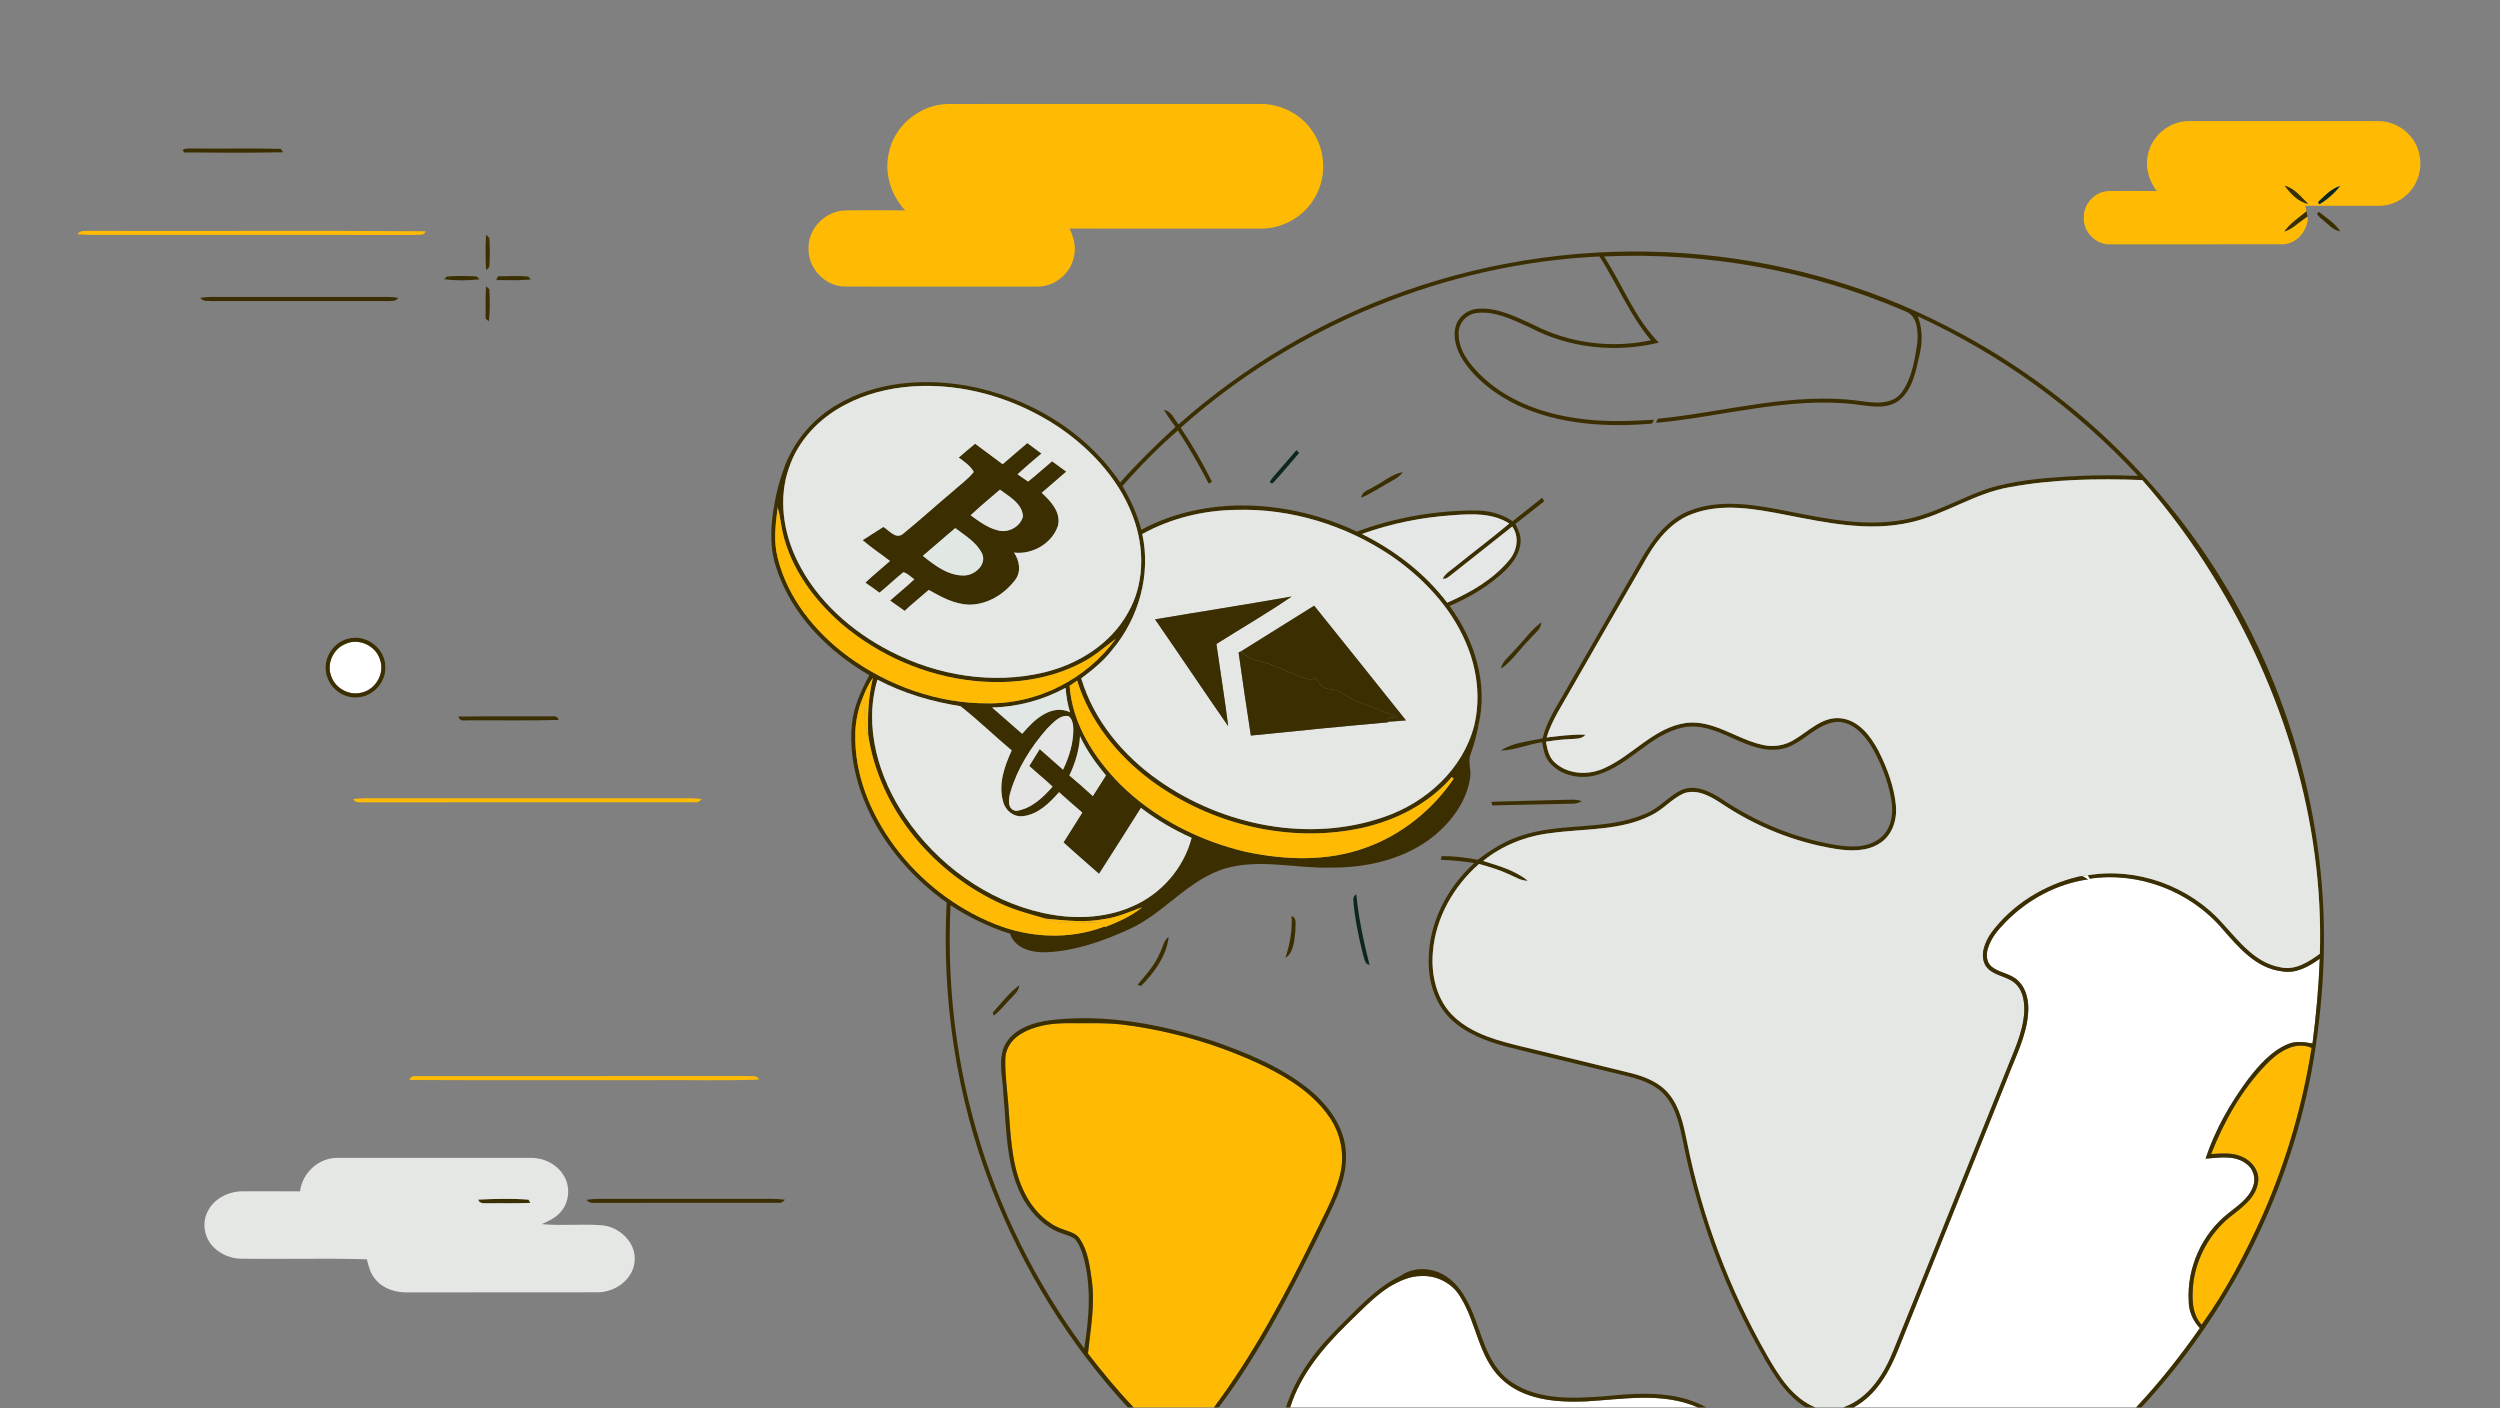<svg width="1440" height="811" viewBox="0 0 1440 811" fill="none" xmlns="http://www.w3.org/2000/svg">
<rect x="0" y="0" width="1440" height="811" fill="#808080" stroke="none"/>
<g clip-path="url(#clip0_769_7503)">
<path d="M198.909 370.933C206.482 367.267 216.415 371.84 218.842 379.827C221.895 387.76 216.282 397.453 207.989 399.027C200.789 400.8 192.829 396.227 190.655 389.16C188.122 382.147 191.989 373.667 198.909 370.933Z" fill="white"/>
<path d="M1197.22 504.96C1198.98 504.56 1200.76 504.293 1202.59 504.146C1202.88 504.64 1203.46 505.626 1203.74 506.12C1231.78 501.933 1261.39 513.24 1279.82 534.707C1289.16 545.387 1299.4 557.773 1314.48 559.48C1322.55 560.986 1329.9 556.706 1336.2 552.24C1335.59 568.56 1334.12 584.826 1332 601.026C1327.22 600.2 1322.08 599.427 1317.51 601.547C1308.07 605.627 1301.12 613.653 1294.94 621.587C1284.62 635.533 1275.87 650.853 1270.42 667.387C1278.18 666.893 1287.06 665.12 1293.75 670.253C1297.95 673.067 1299.58 678.667 1297.8 683.373C1295.31 690.427 1288.76 694.6 1283.22 699.093C1268.3 710.947 1259.67 730.2 1260.7 749.226C1260.64 755.12 1263.1 760.733 1267.12 764.973C1255.96 781.026 1243.76 796.373 1230.42 810.667H1067.66C1080.8 803.613 1088.36 790 1093.66 776.613C1114.59 724.867 1135.32 673.027 1156.16 621.253C1160.76 609.04 1167.12 597.173 1168.18 583.946C1168.82 577.12 1167.4 569.427 1162.15 564.627C1157.91 560.667 1151.6 560.387 1147.16 556.8C1144.26 554.347 1143.91 550.12 1144.94 546.693C1146.6 540.546 1150.83 535.56 1155.2 531.12C1167.88 518.173 1184.71 509.013 1202.74 506.52C1201.62 505.853 1200.5 505.226 1199.38 504.613L1197.22 504.96Z" fill="white"/>
<path d="M800.08 741.319C805.733 737.999 811.933 734.959 818.653 734.999C827.466 734.519 836.479 739.066 840.973 746.733C850.546 761.626 851.386 781.319 864.586 793.999C877.346 806.386 896.386 807.879 913.253 807.213C934.746 806.013 957.493 801.653 977.986 810.666H743.133C749.053 791.786 762.053 776.293 775.946 762.653C783.706 755.239 791.013 747.173 800.08 741.319Z" fill="white"/>
<path d="M512.293 86.72C515.973 71.373 530.826 59.88 546.573 59.893C606.146 59.813 665.733 59.88 725.319 59.853C737.106 59.627 748.959 65.333 755.653 75.133C764.013 86.707 764.333 103.347 756.453 115.253C749.866 125.667 737.639 132.053 725.333 131.68C688.919 131.667 652.493 131.733 616.079 131.64C618.519 136.72 620.013 142.493 618.546 148.093C616.533 157.747 607.279 165.267 597.386 165.08C560.453 165.067 523.519 165.147 486.586 165.053C474.973 164.947 465.053 154.067 465.719 142.533C465.733 131.347 475.533 121.533 486.666 121.227C498.239 120.987 509.813 121.147 521.399 121.2C512.893 112.107 508.959 98.853 512.293 86.72Z" fill="#FFBB04"/>
<path d="M1237.16 89.334C1239.21 78.213 1249.82 69.467 1261.17 69.747C1297.24 69.72 1333.32 69.747 1369.4 69.734C1376.57 69.6 1383.66 72.84 1388.29 78.307C1394.61 85.48 1395.93 96.507 1391.62 105.013C1387.89 112.947 1379.48 118.493 1370.68 118.533C1356.41 118.653 1342.14 118.48 1327.88 118.56C1328.05 119.347 1328.37 120.907 1328.53 121.693C1324.13 125.44 1319.12 128.6 1315.74 133.4C1320.02 132.053 1323.26 128.84 1326.84 126.28L1329.38 125.013C1329.18 132.92 1322.93 140.64 1314.7 140.68C1281.81 140.8 1248.9 140.68 1216.01 140.733C1207.6 141.333 1199.76 133.693 1200.29 125.24C1200.04 117.387 1206.88 110.12 1214.78 110.053C1223.94 109.867 1233.12 110 1242.29 110.053C1237.84 104.213 1235.56 96.614 1237.16 89.334ZM1316.01 106.973C1319.38 111.533 1323.77 116.307 1329.54 117.48C1325.46 113.56 1321.7 108.493 1316.01 106.973ZM1335.22 116.387C1335.38 116.707 1335.69 117.36 1335.84 117.693C1340.44 115.04 1344.58 111.32 1347.93 107.147C1342.78 108.64 1339.01 112.84 1335.22 116.387Z" fill="#FFBB04"/>
<path d="M44.695 134.934C46.255 132.227 49.469 133.187 52.002 132.974C116.389 133.2 180.802 132.707 245.189 133.214C244.229 136.134 240.895 134.987 238.655 135.32C175.989 135.227 113.322 135.32 50.669 135.267C48.669 135.227 46.682 135.12 44.695 134.934Z" fill="#FFBB04"/>
<path d="M203.453 460.213C205.853 459.973 208.266 459.813 210.693 459.8C272.92 459.826 335.16 459.813 397.386 459.813C399.626 459.826 401.866 460 404.106 460.213C403.173 461.626 401.786 462.386 400.08 462.106C336.066 462.12 272.04 462.08 208.026 462.133C206.213 462.253 204.36 462.026 203.453 460.213Z" fill="#FFBB04"/>
<path d="M586.979 596.24C595.459 590.56 605.992 589.267 615.966 589.36C626.192 589.48 636.459 588.96 646.632 590.16C675.272 593.774 703.352 602.014 729.312 614.64C743.246 621.6 756.926 630.454 765.806 643.547C772.272 652.934 774.659 664.974 772.006 676.094C768.992 689.014 762.139 700.56 756.566 712.467C739.846 746.507 721.939 780.187 699.246 810.667H652.939C643.592 800.854 634.979 790.347 626.672 779.64C628.112 765.587 630.872 751.44 628.859 737.294C627.712 729.267 626.712 720.76 622.166 713.84C620.019 710.16 615.566 709.427 611.939 707.987C603.419 704.974 596.686 698.254 592.099 690.64C583.019 675.387 582.379 657.134 581.032 639.907C580.539 630.134 578.859 620.414 579.046 610.6C578.939 604.814 582.179 599.334 586.979 596.24Z" fill="#FFBB04"/>
<path d="M1305.14 613.307C1311.78 606.4 1321.51 599.28 1331.5 603.547C1326.35 636.493 1316.91 668.76 1303.56 699.32C1293.62 721.507 1282.38 743.293 1268.12 763.027C1262.2 756.387 1262.55 747.04 1263.39 738.773C1265.27 724.333 1272.78 710.64 1284 701.36C1290.68 695.987 1299 690.613 1300.56 681.507C1301.98 674.88 1297.14 668.613 1291.22 666.227C1285.7 663.693 1279.47 664.48 1273.6 664.72C1281 645.973 1291.11 627.907 1305.14 613.307Z" fill="#FFBB04"/>
<path d="M106.136 87.8C103.363 84.987 109.283 85.694 110.736 85.547C127.723 85.747 144.736 85.32 161.71 85.747C162.056 86.24 162.723 87.213 163.056 87.707C144.096 88.107 125.096 87.947 106.136 87.8Z" fill="#3B2E00"/>
<path d="M115.359 171.613C117.359 171.253 119.386 171.053 121.413 171.027C152.946 171.04 184.479 171.04 216.013 171.04C220.479 171.067 224.986 170.76 229.413 171.6C227.853 173.933 224.986 173.24 222.679 173.413C189.319 173.36 155.973 173.36 122.626 173.413C120.146 173.2 117.093 174 115.359 171.613Z" fill="#3B2E00"/>
<path d="M552.243 263.561C555.349 260.854 558.483 258.201 561.669 255.587C566.923 259.561 572.243 263.454 577.549 267.387C582.216 263.254 587.016 259.281 591.736 255.214C594.456 257.214 597.149 259.227 599.869 261.227C595.176 265.107 590.616 269.121 586.083 273.187C588.123 274.574 590.149 275.974 592.189 277.387C596.936 273.654 601.363 269.534 606.016 265.694C608.723 267.681 611.429 269.667 614.149 271.654C609.456 275.761 604.696 279.774 600.029 283.881C605.243 288.627 611.096 294.934 609.469 302.601C606.176 312.961 594.736 319.561 584.083 318.294C587.243 322.894 588.363 329.347 584.749 334.041C578.656 342.147 568.989 348.147 558.656 348.281C550.003 348.227 542.283 343.921 534.963 339.787C530.376 343.854 525.536 347.654 521.083 351.881C518.269 349.934 515.483 347.934 512.709 345.934C517.296 341.787 522.176 337.947 526.643 333.667C524.563 332.321 522.776 330.174 520.336 329.614C515.616 333.374 511.269 337.587 506.589 341.401C503.909 339.414 501.203 337.467 498.443 335.614C503.016 331.281 507.923 327.307 512.643 323.134C507.416 319.107 501.896 315.441 496.883 311.134C500.883 308.614 504.843 306.041 508.829 303.507C512.083 305.427 515.669 310.547 519.789 307.787C529.603 299.841 538.923 291.294 548.603 283.187C552.763 279.454 557.389 276.201 560.909 271.814C558.909 268.227 555.456 265.947 552.243 263.561ZM559.096 296.787C563.896 300.307 568.829 304.027 574.723 305.467C580.616 307.214 587.723 303.494 589.243 297.454C588.789 289.961 581.323 286.041 575.976 282.041C570.296 286.881 564.549 291.681 559.096 296.787ZM531.549 320.187C538.523 325.734 546.443 331.934 555.869 331.454C561.616 331.054 568.189 325.414 565.843 319.187C562.736 312.427 555.936 308.574 550.269 304.174C543.949 309.414 537.843 314.907 531.549 320.187Z" fill="#3B2E00"/>
<path d="M263.977 412.747C282.203 412.481 300.443 412.681 318.683 412.627C320.217 412.441 321.243 413.134 321.79 414.694C303.87 415.201 285.937 414.774 268.003 414.934C266.083 415.267 264.617 414.627 263.977 412.747Z" fill="#3B2E00"/>
<path d="M337.805 691.094C340.298 690.734 342.831 690.521 345.351 690.534C375.565 690.574 405.778 690.547 435.978 690.547C441.365 690.574 446.778 690.307 452.151 691.014C451.111 692.307 449.778 693.134 448.058 692.827C412.938 692.827 377.818 692.787 342.685 692.854C340.831 693.027 338.991 692.681 337.805 691.094Z" fill="#3B2E00"/>
<path d="M1316.01 106.974C1321.7 108.494 1325.46 113.56 1329.54 117.48C1323.77 116.307 1319.38 111.534 1316.01 106.974Z" fill="#3B2E00"/>
<path d="M809.236 167.587C860.69 149.427 915.93 141.96 970.343 145.88C1022.8 149.627 1074.54 163.773 1121.32 187.867C1163.7 209.413 1202.12 238.693 1234.28 273.707C1291.92 336.293 1328.37 417.893 1336.72 502.56C1340.62 540.84 1338.29 579.653 1331.4 617.467C1317.69 689.36 1283.28 757.067 1233.48 810.667H1230.41C1243.76 796.373 1255.96 781.027 1267.12 764.973C1263.09 760.733 1260.64 755.12 1260.69 749.227C1259.66 730.2 1268.29 710.947 1283.21 699.093C1288.76 694.6 1295.3 690.427 1297.8 683.373C1299.57 678.667 1297.94 673.067 1293.74 670.253C1287.05 665.12 1278.17 666.893 1270.41 667.387C1275.86 650.853 1284.61 635.533 1294.93 621.587C1301.12 613.653 1308.06 605.627 1317.5 601.547C1322.08 599.427 1327.21 600.2 1332 601.027C1334.12 584.827 1335.58 568.56 1336.2 552.24C1329.89 556.707 1322.54 560.987 1314.48 559.48C1299.4 557.773 1289.16 545.387 1279.81 534.707C1261.38 513.24 1231.77 501.933 1203.73 506.12C1203.45 505.627 1202.88 504.64 1202.58 504.147C1230.92 499.387 1261.14 510.373 1280.18 531.8C1289.57 541.92 1298.68 554.4 1313.16 557.067C1321.76 559.253 1329.62 554.173 1336.24 549.333C1338.52 472.733 1314.92 396.747 1274.78 331.933C1262.77 312.347 1249.13 293.773 1233.96 276.533C1208.4 275.56 1182.6 275.973 1157.38 280.653C1137.36 284.12 1120.29 296.44 1100.54 300.867C1076.52 306.427 1051.88 301.093 1028.18 296.467C1010.76 293.107 992.09 289.6 974.916 295.96C963.17 300.227 954.89 310.28 948.783 320.773C934.076 346.093 919.543 371.533 904.943 396.933C899.903 406.027 893.916 414.747 890.836 424.787C898.276 423.947 905.756 422.867 913.276 423.2C910.983 425.947 907.25 425.453 904.076 425.747C899.503 425.933 894.97 426.507 890.463 427.24C891.25 431.507 892.156 436.107 895.53 439.173C903.063 446.147 914.756 446.68 923.823 442.573C940.49 435.28 952.636 418.893 971.436 416.36C987.116 414.653 1000.08 425.56 1014.72 428.92C1021.21 430.613 1028.26 429.493 1033.89 425.8C1042.09 420.893 1049.73 412.693 1060.12 413.707C1070.58 414.733 1077.49 423.933 1082.06 432.533C1086.98 442.4 1091.02 452.973 1092.06 464.027C1092.81 472.067 1090.04 481.093 1082.94 485.613C1075.41 490.613 1065.78 490.307 1057.21 488.947C1033.82 485.147 1011.34 476.093 991.676 462.893C985.356 458.813 977.796 454.267 970.023 456.92C962.956 459.973 958.023 466.4 951.036 469.64C933.183 478.68 912.596 477.147 893.303 479.867C879.143 481.493 865.37 486.867 854.276 495.907C863.21 498.72 872.65 501.267 880.05 507.32C876.196 507.387 872.916 505.213 869.516 503.747C863.89 501.093 857.89 499.32 851.916 497.64C837.37 510.427 827.01 528.467 825.383 547.96C824.09 561.587 827.53 576.6 837.996 586.08C848.836 595.933 863.476 599.613 877.343 602.973C898.13 608.08 918.983 613 939.756 618.187C947.85 620.267 956.183 623.627 961.53 630.36C967.716 638.04 969.73 647.96 971.676 657.387C980.29 700.667 996.023 742.493 1017.92 780.8C1024.7 792.6 1032.49 805.28 1045.68 810.667H1040.09C1026.28 802.027 1018.82 786.947 1011.13 773.2C991.116 736.413 976.983 696.467 968.956 655.387C966.876 645.493 964.183 634.707 955.996 628C947.636 621.293 936.636 619.92 926.583 617.28C907.25 612.533 887.863 607.987 868.57 603.08C856.396 599.96 844.01 595.333 834.956 586.307C826.49 577.627 822.743 565.267 822.916 553.32C822.89 531.893 833.396 511.307 849.196 497.133C842.823 496.08 836.383 495.507 829.943 495.253C830.05 494.707 830.263 493.627 830.37 493.093C837.356 493.147 844.33 493.88 851.196 495.24C858.396 489.68 866.25 484.8 874.89 481.8C898.316 473.413 924.503 478.733 947.53 468.84C955.37 465.827 960.756 458.96 968.143 455.213C976.263 451.48 985.05 455.867 991.876 460.347C1011.24 473.4 1033.26 482.56 1056.3 486.52C1065.1 488.053 1075.3 488.747 1082.76 482.88C1089.72 477.653 1090.81 468 1089.3 460C1087.28 449.16 1083.21 438.667 1077.5 429.227C1073.1 422.333 1066.24 415.16 1057.34 415.84C1045.45 417.307 1038.08 428.853 1026.53 431.333C1006.12 435.373 990.01 415.093 969.61 418.96C950.503 422.92 938.57 440.867 920.09 446.267C910.65 449.16 899.143 447.027 892.596 439.267C889.676 436.053 888.996 431.627 888.316 427.507C880.276 428.64 872.623 432.147 864.476 432.307C871.596 427.6 880.463 427.12 888.583 425.253C890.943 414.84 897.29 406.107 902.33 396.907C916.796 371.76 931.21 346.6 945.703 321.467C952.276 310.133 960.823 298.787 973.543 294.04C991.25 287.28 1010.68 290.76 1028.72 294.267C1052.42 298.92 1077.1 304.28 1101.1 298.427C1116.5 294.613 1130.3 286.44 1145.26 281.373C1159.76 276.933 1174.96 275.52 1190.02 274.533C1203.85 273.68 1217.73 273.533 1231.57 274.133C1195.84 235.493 1152.41 204.16 1104.6 182.173C1107.5 189.333 1107.4 197.213 1105.6 204.613C1103.45 213.947 1101.62 224.693 1093.54 230.893C1086 236.267 1076.28 233.667 1067.82 232.8C1029.49 228.56 991.97 240.04 954.103 243.533L954.076 242.56C954.33 242.213 954.85 241.533 955.103 241.187C993.916 237.333 1032.64 225.547 1071.94 231.04C1079.84 232.2 1089.85 233.307 1095.33 226.107C1101.36 217.773 1102.9 207.173 1104.42 197.24C1104.86 190.933 1104.58 182.013 1097.61 179.373C1043.13 155.813 983.25 145.053 923.97 147.72C934.57 164.187 941.596 183.133 955.463 197.347C930.836 203.347 904.076 200.64 881.57 188.8C871.81 184.453 861.623 178.947 850.57 180.293C844.863 180.84 840.076 186.107 840.17 191.853C839.93 200.92 845.61 208.747 851.703 214.907C866.45 230.107 887.196 237.907 907.823 240.867C922.583 243.2 937.583 242.667 952.45 241.8L952.41 242.733C952.17 243.053 951.69 243.693 951.436 244.013C925.49 246.213 898.316 244.627 874.37 233.547C861.81 227.52 850.076 218.853 842.436 207.067C838.996 201.4 836.636 194.453 838.503 187.853C840.156 182.053 845.863 177.973 851.823 177.8C863.09 177.2 873.396 182.6 883.356 187.12C903.97 197.773 928.263 200.84 950.93 196C938.663 181.44 931.516 163.613 921.316 147.707C832.77 151.947 746.223 187.4 680.076 246.387C686.796 256.32 692.756 266.747 698.103 277.48C697.636 277.747 696.69 278.28 696.223 278.56C690.796 268.067 684.943 257.8 678.463 247.92C667.143 257.88 656.463 268.573 646.556 279.947C651.183 287.867 655.09 296.227 657.396 305.133C695.623 284.68 743.116 288.067 781.543 306.213C803.156 298.187 826.236 294.12 849.276 294.04C857.01 293.907 864.836 295.813 871.25 300.253C876.903 295.72 882.596 291.24 888.276 286.747C888.583 287.227 889.196 288.213 889.503 288.707C883.943 293.04 878.49 297.493 872.876 301.747C874.463 304.96 876.17 308.373 875.863 312.093C875.583 318.547 871.516 324.053 867.17 328.507C857.863 337.32 846.743 344.053 834.956 349C849.223 368.32 857.223 393.493 851.663 417.373L849.116 417.947C852.943 402.067 850.796 385.133 844.37 370.227C835.623 349.56 819.57 332.707 801.263 320.107C775.156 302.533 743.583 292.747 712.05 293.693C693.263 293.933 674.423 298.48 657.943 307.613C663.076 330.867 655.876 356.2 640.65 374.293C641.156 372.707 642.156 369.547 642.663 367.973C636.236 372.68 630.263 378.16 623.063 381.72C604.223 391.653 582.303 394.32 561.303 392.227C533.223 389.373 506.183 377.6 484.716 359.32C467.343 344.173 452.983 323.947 449.716 300.68C449.25 297.893 448.796 295.093 447.93 292.4C447.423 292.027 446.436 291.293 445.93 290.933C447.316 283.213 449.276 275.587 452.116 268.267C457.81 253.467 468.69 240.84 482.436 232.947C504.77 219.84 532.023 217.8 557.116 222.2C592.063 228.613 625.21 248.2 645.21 277.92C655.236 266.667 665.97 256.067 677.09 245.893C674.756 242.707 672.396 239.533 670.463 236.08C674.783 236.84 676.356 241.427 678.836 244.467C716.81 210.76 761.37 184.507 809.236 167.587ZM525.276 222.573C511.863 223.573 498.49 226.84 486.61 233.253C472.05 240.84 459.77 253.573 454.516 269.307C448.223 286.947 451.17 306.773 459.37 323.28C470.623 346.187 490.676 363.84 513.183 375.32C540.05 389.173 571.81 394.36 601.41 387.307C621.143 382.533 639.983 370.8 649.876 352.64C658.783 337.08 659.25 317.8 653.783 301.013C646.41 278.173 629.556 259.48 609.983 246.12C585.236 229.573 555.116 220.48 525.276 222.573ZM784.476 307.573C803.436 316.973 820.73 330.213 833.583 347.133C846.836 341.387 859.876 333.933 869.223 322.693C873.836 317.32 875.29 309.32 871.076 303.267C859.196 312.667 847.343 322.12 835.45 331.507C834.103 332.427 832.77 333.813 830.996 333.267C832.756 329.933 836.263 328.147 839.01 325.747C849.076 317.627 859.436 309.867 869.33 301.533C859.796 295.493 848.116 295.907 837.316 296.733C819.316 297.907 801.45 301.427 784.476 307.573ZM1305.13 613.307C1291.1 627.907 1281 645.973 1273.6 664.72C1279.46 664.48 1285.69 663.693 1291.21 666.227C1297.13 668.613 1301.97 674.88 1300.56 681.507C1299 690.613 1290.68 695.987 1284 701.36C1272.77 710.64 1265.26 724.333 1263.38 738.773C1262.54 747.04 1262.2 756.387 1268.12 763.027C1282.37 743.293 1293.61 721.507 1303.56 699.32C1316.9 668.76 1326.34 636.493 1331.49 603.547C1321.5 599.28 1311.77 606.4 1305.13 613.307Z" fill="#3B2E00"/>
<path d="M872.048 374.787C877.381 369.467 881.648 363.041 887.728 358.521C887.781 362.694 883.608 364.974 881.328 367.96C875.568 373.534 871.221 380.627 864.555 385.174C865.368 380.734 869.381 378.094 872.048 374.787Z" fill="#3B2E00"/>
<path d="M668.357 548.374C669.863 545.441 670.21 541.641 673.157 539.681C671.89 550.667 664.837 560.321 657.183 567.947C656.703 567.761 655.73 567.414 655.25 567.241C660.157 561.361 665.423 555.574 668.357 548.374Z" fill="#3B2E00"/>
<path d="M571.82 583.28C576.7 577.88 581.18 571.867 587.074 567.521C586.954 570.921 584.087 572.974 582.047 575.307C578.794 578.521 576.06 582.307 572.354 585.027C572.22 584.6 571.954 583.72 571.82 583.28Z" fill="#3B2E00"/>
<path d="M1335.23 116.386C1339.01 112.84 1342.79 108.64 1347.93 107.146C1344.59 111.32 1340.44 115.04 1335.84 117.693C1335.69 117.36 1335.39 116.706 1335.23 116.386Z" fill="#0C271C"/>
<path d="M733.37 274.733C737.836 269.573 742.343 264.453 746.783 259.267C747.156 259.68 747.916 260.507 748.29 260.92C743.25 266.68 738.41 272.653 733.196 278.253C729.876 278.733 732.41 275.987 733.37 274.733Z" fill="#0C271C"/>
<path d="M779.515 518.666C779.342 517.173 779.902 515.973 781.208 515.053C782.568 528.879 785.475 542.453 788.862 555.879C785.915 555.199 785.835 551.919 785.048 549.559C782.462 539.413 780.382 529.106 779.515 518.666Z" fill="#0C271C"/>
<path d="M1328.53 121.693C1328.7 122.653 1328.88 123.613 1329.06 124.587C1328.5 125.013 1327.4 125.853 1326.84 126.28C1323.26 128.84 1320.02 132.053 1315.74 133.4C1319.12 128.6 1324.13 125.44 1328.53 121.693Z" fill="#3B2E00"/>
<path d="M445.931 290.934C446.438 291.294 447.425 292.027 447.931 292.4C446.705 301.934 445.465 311.734 447.918 321.2C453.638 344.48 469.531 364.12 488.558 378.16C511.825 395.12 540.371 405.32 569.291 405.12C597.811 405.467 625.944 391.04 642.664 367.974C642.158 369.547 641.158 372.707 640.651 374.294C635.664 380.72 629.291 385.894 622.798 390.734C630.025 415 647.064 435.36 667.611 449.707C704.624 475.574 754.065 485.587 797.278 470.547C821.398 462.267 842.611 443.16 849.118 417.947L851.665 417.374C850.625 423.067 849.145 428.667 847.171 434.107C845.278 438.547 847.585 443.307 846.811 447.907C844.891 461.16 836.531 472.667 826.464 481.094C809.865 494.76 787.784 499.88 766.651 499.734C746.598 500.32 726.171 494.587 706.424 500.04C684.491 506.294 670.544 526.28 650.104 535.374C635.131 542.147 619.251 547.774 602.691 548.507C594.624 548.8 584.558 546.494 581.798 537.787C569.625 534.08 558.171 528.347 547.505 521.454C545.425 564.774 550.144 608.48 562.158 650.174C574.998 695.707 596.478 738.694 624.531 776.747C627.384 758.667 628.958 739.814 623.478 722.054C622.358 718.934 621.145 715.64 618.704 713.294C616.318 711.76 613.491 711.187 610.891 710.147C601.811 706.827 594.745 699.547 589.838 691.4C579.278 673.04 579.931 651.147 577.958 630.694C577.785 621.32 574.651 611.374 578.558 602.374C583.451 592.534 594.998 588.947 605.131 587.6C636.491 583.88 668.224 589.867 698.051 599.414C717.464 606.134 736.984 613.974 753.238 626.827C764.691 635.987 774.585 648.88 775.251 664.08C776.118 681 766.984 696.054 759.998 710.8C742.944 745.307 725.211 779.8 702.011 810.667H699.238C721.931 780.187 739.838 746.507 756.558 712.467C762.131 700.56 768.984 689.014 771.998 676.094C774.651 664.974 772.264 652.934 765.798 643.547C756.918 630.454 743.238 621.6 729.304 614.64C703.344 602.014 675.264 593.774 646.624 590.16C636.451 588.96 626.184 589.48 615.958 589.36C605.984 589.267 595.451 590.56 586.971 596.24C582.171 599.334 578.931 604.814 579.038 610.6C578.851 620.414 580.531 630.134 581.024 639.907C582.371 657.134 583.011 675.387 592.091 690.64C596.678 698.254 603.411 704.974 611.931 707.987C615.558 709.427 620.011 710.16 622.158 713.84C626.704 720.76 627.705 729.267 628.851 737.294C630.865 751.44 628.104 765.587 626.664 779.64C634.971 790.347 643.585 800.854 652.931 810.667H649.624C615.611 773.92 588.865 730.454 570.891 683.734C550.825 631.734 542.465 575.48 545.265 519.854C526.091 506.24 510.051 487.947 500.091 466.574C493.051 451.24 489.064 434.174 490.691 417.267C491.638 407.147 495.971 397.774 500.731 388.934C476.838 375.067 455.905 354 447.225 327.294C443.131 315.627 443.851 302.92 445.931 290.934ZM495.265 406.387C493.705 411.68 492.665 417.16 492.678 422.694C492.038 446.134 501.504 468.8 515.238 487.414C529.971 507.28 550.198 523.12 573.198 532.28C593.064 540.28 616.038 541.4 636.158 533.68L636.558 533.974C644.065 530.987 651.678 527.787 657.931 522.547C650.758 525.12 643.758 528.374 636.131 529.36C624.891 531.64 613.478 530.147 602.198 529.147C593.945 526.667 585.505 524.64 577.625 521.054C538.225 503.52 506.598 466.587 500.078 423.374C499.651 412.28 500.171 401.187 502.838 390.374C499.398 395.24 497.278 400.827 495.265 406.387ZM505.398 391.507C497.331 418.64 506.051 447.867 521.465 470.68C539.905 497.867 568.384 518.694 600.651 525.84C617.504 529.614 635.758 529.214 651.771 522.28C668.544 515.254 681.811 500.267 686.358 482.6C676.025 477.96 666.185 472.214 657.185 465.347C649.131 478.027 641.211 490.774 633.038 503.36C626.224 497.294 619.265 491.4 612.585 485.214C616.198 479.494 619.784 473.774 623.398 468.054C618.864 464.2 614.465 460.214 609.998 456.294C604.491 462.56 597.944 469.107 589.238 470.107C583.958 470.774 579.105 466.92 577.838 461.894C574.891 451.84 578.531 441.374 582.745 432.24C572.758 423.934 563.465 414.76 553.251 406.787C536.651 404.134 520.318 399.387 505.398 391.507ZM616.091 395.027C617.678 417.014 630.251 436.627 645.438 451.947C665.104 471.307 690.598 484.227 717.318 490.6C740.064 495.427 764.465 496.36 786.598 488.28C807.225 480.934 825.011 466.574 837.331 448.534L836.251 447.6C823.038 462.934 804.184 472.48 784.638 476.867C742.784 486.027 697.678 475.014 663.331 449.814C643.758 435.347 627.718 415.48 620.424 392.04C618.971 393.027 617.531 394.027 616.091 395.027ZM571.438 407.507C577.291 412.48 582.931 417.707 588.798 422.68C595.265 414.894 605.424 405.2 616.331 410.227C614.891 405.68 614.185 400.96 613.758 396.214C600.798 403.214 586.184 407.227 571.438 407.507ZM603.291 419.48C593.931 430.08 586.091 442.414 582.064 456.054C580.944 459.84 579.865 466.254 585.265 467.094C594.011 465.88 600.678 459.44 606.291 453.12C601.945 449 597.278 445.24 592.865 441.2C594.838 437.947 596.851 434.72 598.878 431.494C603.345 435.467 607.798 439.44 612.318 443.36C615.798 436.04 618.305 428.054 618.225 419.88C618.198 417.267 617.691 414.28 615.585 412.507C610.464 411.534 606.638 416.334 603.291 419.48ZM622.091 424.054C621.678 431.96 619.331 439.547 615.971 446.667C620.518 450.574 625.091 454.467 629.478 458.547C631.944 454.547 634.478 450.587 637.024 446.64C631.264 439.68 625.905 432.294 622.091 424.054Z" fill="#3B2E00"/>
<path d="M1336.66 125.627C1335.86 124.76 1333.37 122.934 1335.78 122.094C1340.02 125.534 1344.97 128.52 1347.97 133.214C1343.25 132.547 1340.34 128.227 1336.66 125.627Z" fill="#3B2E00"/>
<path d="M279.99 135.228C280.444 135.668 281.364 136.561 281.83 137.014C282.204 142.574 282.217 148.228 281.817 153.774C281.364 154.241 280.444 155.188 279.99 155.654C279.59 148.854 279.604 142.028 279.99 135.228Z" fill="#3B2E00"/>
<path d="M255.734 160.801C256.174 160.427 257.081 159.654 257.521 159.267C263.148 158.854 268.854 158.894 274.494 159.254C274.934 159.654 275.814 160.454 276.254 160.867C269.454 161.641 262.521 161.721 255.734 160.801Z" fill="#3B2E00"/>
<path d="M285.805 161.294C286.445 160.614 286.325 158.748 287.738 159.148C293.245 159.054 298.805 158.774 304.285 159.294C304.631 159.721 305.351 160.561 305.711 160.988C299.098 161.641 292.431 161.374 285.805 161.294Z" fill="#3B2E00"/>
<path d="M279.964 164.947C280.431 165.334 281.351 166.094 281.818 166.481C282.231 172.641 282.258 178.907 281.564 185.067C281.098 184.681 280.178 183.907 279.711 183.507C279.831 177.321 279.551 171.121 279.964 164.947Z" fill="#3B2E00"/>
<path d="M275.43 690.961C285.083 690.534 294.83 690.227 304.456 691.001C304.723 691.467 305.243 692.387 305.51 692.854C297.456 693.254 289.39 692.961 281.336 693.094C279.15 692.974 276.283 693.667 275.43 690.961Z" fill="#3B2E00"/>
<path d="M525.278 222.573C555.118 220.48 585.238 229.573 609.984 246.12C629.558 259.48 646.411 278.173 653.784 301.013C659.251 317.8 658.784 337.08 649.878 352.64C639.984 370.8 621.144 382.533 601.411 387.307C571.811 394.36 540.051 389.173 513.184 375.32C490.678 363.84 470.624 346.187 459.371 323.28C451.171 306.773 448.224 286.947 454.518 269.307C459.771 253.573 472.051 240.84 486.611 233.253C498.491 226.84 511.864 223.573 525.278 222.573ZM552.238 263.56C555.451 265.947 558.904 268.227 560.904 271.813C557.384 276.2 552.758 279.453 548.598 283.187C538.918 291.293 529.598 299.84 519.784 307.787C515.664 310.547 512.078 305.427 508.824 303.507C504.838 306.04 500.878 308.613 496.878 311.133C501.891 315.44 507.411 319.107 512.638 323.133C507.918 327.307 503.011 331.28 498.438 335.613C501.198 337.467 503.904 339.413 506.584 341.4C511.264 337.587 515.611 333.373 520.331 329.613C522.771 330.173 524.558 332.32 526.638 333.667C522.171 337.947 517.291 341.787 512.704 345.933C515.478 347.933 518.264 349.933 521.078 351.88C525.531 347.653 530.371 343.853 534.958 339.787C542.278 343.92 549.998 348.227 558.651 348.28C568.984 348.147 578.651 342.147 584.744 334.04C588.358 329.347 587.238 322.893 584.078 318.293C594.731 319.56 606.171 312.96 609.464 302.6C611.091 294.933 605.238 288.627 600.024 283.88C604.691 279.773 609.451 275.76 614.144 271.653C611.424 269.667 608.718 267.68 606.011 265.693C601.358 269.533 596.931 273.653 592.184 277.387C590.144 275.973 588.118 274.573 586.078 273.187C590.611 269.12 595.171 265.107 599.864 261.227C597.144 259.227 594.451 257.213 591.731 255.213C587.011 259.28 582.211 263.253 577.544 267.387C572.238 263.453 566.918 259.56 561.664 255.587C558.478 258.2 555.344 260.853 552.238 263.56Z" fill="#E4E7E3"/>
<path d="M1157.38 280.653C1182.6 275.973 1208.4 275.56 1233.96 276.533C1249.13 293.773 1262.77 312.346 1274.78 331.933C1314.92 396.746 1338.52 472.733 1336.24 549.333C1329.62 554.173 1321.76 559.253 1313.16 557.066C1298.68 554.4 1289.57 541.92 1280.18 531.8C1261.14 510.373 1230.92 499.386 1202.58 504.146C1200.76 504.293 1198.97 504.56 1197.21 504.96C1177.42 509.693 1158.97 521.013 1146.85 537.48C1143.22 542.8 1140.18 550.186 1143.74 556.293C1147.93 562.586 1157.05 561.893 1161.82 567.533C1165.45 571.613 1166.12 577.386 1165.97 582.653C1165.34 595.013 1159.58 606.186 1155.22 617.533C1133.61 671.08 1112.26 724.72 1090.52 778.213C1085.06 791.813 1076.29 805.613 1061.77 810.666H1045.68C1032.49 805.28 1024.7 792.6 1017.92 780.8C996.025 742.493 980.291 700.666 971.678 657.386C969.731 647.96 967.718 638.04 961.531 630.36C956.185 623.626 947.851 620.266 939.758 618.186C918.985 613 898.131 608.08 877.345 602.973C863.478 599.613 848.838 595.933 837.998 586.08C827.531 576.6 824.091 561.586 825.384 547.96C827.011 528.466 837.371 510.426 851.918 497.64C857.891 499.32 863.891 501.093 869.518 503.746C872.918 505.213 876.198 507.386 880.051 507.32C872.651 501.266 863.211 498.72 854.278 495.906C865.371 486.866 879.144 481.493 893.304 479.866C912.598 477.146 933.185 478.68 951.038 469.64C958.025 466.4 962.958 459.973 970.025 456.92C977.798 454.266 985.358 458.813 991.678 462.893C1011.34 476.093 1033.82 485.146 1057.21 488.946C1065.78 490.306 1075.41 490.613 1082.94 485.613C1090.04 481.093 1092.81 472.066 1092.06 464.026C1091.02 452.973 1086.98 442.4 1082.06 432.533C1077.49 423.933 1070.58 414.733 1060.12 413.706C1049.73 412.693 1042.09 420.893 1033.89 425.8C1028.26 429.493 1021.21 430.613 1014.72 428.92C1000.08 425.56 987.118 414.653 971.438 416.36C952.638 418.893 940.491 435.28 923.824 442.573C914.758 446.68 903.065 446.146 895.531 439.173C892.158 436.106 891.251 431.506 890.464 427.24C894.971 426.506 899.504 425.933 904.078 425.746C907.251 425.453 910.985 425.946 913.278 423.2C905.758 422.866 898.278 423.946 890.838 424.786C893.918 414.746 899.905 406.026 904.945 396.933C919.545 371.533 934.078 346.093 948.785 320.773C954.891 310.28 963.171 300.226 974.918 295.96C992.091 289.6 1010.76 293.106 1028.18 296.466C1051.88 301.093 1076.52 306.426 1100.54 300.866C1120.29 296.44 1137.36 284.12 1157.38 280.653Z" fill="#E4E7E3"/>
<path d="M657.951 307.614C674.431 298.48 693.271 293.934 712.058 293.694C743.591 292.747 775.165 302.534 801.271 320.107C819.578 332.707 835.631 349.56 844.378 370.227C850.805 385.134 852.951 402.067 849.125 417.947C842.618 443.16 821.405 462.267 797.285 470.547C754.071 485.587 704.631 475.574 667.618 449.707C647.071 435.36 630.031 415 622.805 390.734C629.298 385.894 635.671 380.72 640.658 374.294C655.885 356.2 663.085 330.867 657.951 307.614ZM665.311 356.747C679.471 377.174 693.245 397.854 707.445 418.254C705.471 402.44 702.871 386.72 700.658 370.934C715.085 361.8 729.925 353.254 744.005 343.587C717.818 348.24 691.525 352.294 665.311 356.747ZM714.938 375.12C714.551 375.294 713.805 375.654 713.431 375.827C715.631 391.8 718.045 407.747 720.498 423.68C746.845 420.987 773.205 418.374 799.591 416.04L799.551 415.707C802.978 415.52 806.405 415.24 809.845 414.934C792.258 392.88 774.645 370.854 756.965 348.88C742.951 357.614 728.925 366.334 714.938 375.12Z" fill="#E4E7E3"/>
<path d="M505.401 391.507C520.321 399.387 536.654 404.133 553.254 406.787C563.468 414.76 572.761 423.933 582.748 432.24C578.534 441.373 574.894 451.84 577.841 461.894C579.108 466.92 583.961 470.773 589.241 470.107C597.948 469.107 604.494 462.56 610.001 456.294C614.468 460.214 618.868 464.2 623.401 468.054C619.788 473.774 616.201 479.494 612.588 485.214C619.268 491.4 626.228 497.293 633.041 503.36C641.214 490.773 649.134 478.027 657.188 465.347C666.188 472.214 676.028 477.96 686.361 482.6C681.814 500.267 668.548 515.253 651.774 522.28C635.761 529.213 617.508 529.614 600.654 525.84C568.388 518.694 539.908 497.867 521.468 470.68C506.054 447.867 497.334 418.64 505.401 391.507Z" fill="#E4E7E3"/>
<path d="M172.815 686.227C174.135 675.44 183.721 666.667 194.681 666.947C231.561 666.947 268.441 666.96 305.321 666.92C312.815 666.733 320.535 670.307 324.508 676.787C328.801 683.36 328.041 692.853 322.548 698.52C319.761 701.68 315.815 703.36 312.068 705.093C323.588 706.173 335.161 704.88 346.681 705.747C356.921 706.613 366.735 715.933 365.535 726.667C364.575 737.133 354.108 744.467 344.055 744.36C307.575 744.413 271.095 744.347 234.628 744.427C227.908 744.52 220.761 742.4 216.361 737.053C213.401 733.827 212.348 729.48 211.295 725.36C187.081 724.627 162.841 725.387 138.628 725.027C132.801 724.893 127.081 722.427 122.961 718.32C117.828 713.213 116.175 704.72 119.441 698.173C122.988 690.44 131.681 686.093 139.961 686.187C150.908 686.067 161.868 686.213 172.815 686.227ZM275.428 690.96C276.281 693.667 279.148 692.973 281.335 693.093C289.388 692.96 297.455 693.253 305.508 692.853C305.241 692.387 304.721 691.467 304.455 691C294.828 690.227 285.081 690.533 275.428 690.96Z" fill="#E4E7E3"/>
<path d="M791.677 280.12C797.13 277.48 801.864 272.96 807.97 271.946C805.957 274.973 802.557 276.453 799.544 278.226C794.41 281.066 789.517 284.373 784.117 286.693C784.411 282.76 789.01 282.093 791.677 280.12Z" fill="#3B2E00"/>
<path d="M859.039 461.827C874.012 461.333 888.986 461.08 903.972 460.64C906.386 460.533 908.852 460.627 911.172 461.48C909.372 462.413 907.439 463.04 905.399 462.933C890.106 463.293 874.826 463.48 859.546 463.92C859.412 463.387 859.159 462.347 859.039 461.827Z" fill="#3B2E00"/>
<path d="M1146.85 537.48C1158.97 521.013 1177.43 509.693 1197.21 504.96L1199.37 504.613C1200.49 505.227 1201.61 505.853 1202.73 506.52C1184.71 509.013 1167.88 518.173 1155.2 531.12C1150.83 535.56 1146.6 540.547 1144.93 546.693C1143.91 550.12 1144.25 554.347 1147.16 556.8C1151.6 560.387 1157.91 560.667 1162.15 564.627C1167.4 569.427 1168.81 577.12 1168.17 583.947C1167.12 597.173 1160.76 609.04 1156.16 621.253C1135.32 673.027 1114.59 724.867 1093.65 776.613C1088.36 790 1080.8 803.613 1067.65 810.667H1061.77C1076.29 805.613 1085.07 791.813 1090.52 778.213C1112.27 724.72 1133.61 671.08 1155.23 617.533C1159.59 606.187 1165.35 595.013 1165.97 582.653C1166.12 577.387 1165.45 571.613 1161.83 567.533C1157.05 561.893 1147.93 562.587 1143.75 556.293C1140.19 550.187 1143.23 542.8 1146.85 537.48Z" fill="#3B2E00"/>
<path d="M743.958 527.586C747.452 528.853 745.865 533.186 746.185 535.986C745.452 541.386 745.425 548.506 740.398 551.733C742.958 543.919 744.492 535.853 743.958 527.586Z" fill="#3B2E00"/>
<path d="M806.823 734.813C814.25 729.586 824.423 730 832.05 734.573C841.476 740.266 846.356 750.8 850.063 760.733C854.703 773.52 858.716 788.093 870.663 796.12C885.81 806.386 905.13 805.573 922.583 804.386C942.69 802.426 964.503 800.506 982.876 810.666H977.983C957.49 801.653 934.743 806.013 913.25 807.213C896.383 807.88 877.343 806.386 864.583 794C851.383 781.32 850.543 761.626 840.97 746.733C836.476 739.066 827.463 734.52 818.65 735C811.93 734.96 805.73 738 800.076 741.32C791.01 747.173 783.703 755.24 775.943 762.653C762.05 776.293 749.05 791.786 743.13 810.666H740.703C746.196 793.4 757.063 778.453 769.796 765.773C781.303 754.533 792.103 741.96 806.823 734.813Z" fill="#3B2E00"/>
<path d="M559.094 296.787C564.547 291.68 570.294 286.88 575.974 282.04C581.32 286.04 588.787 289.96 589.24 297.453C587.72 303.493 580.614 307.213 574.72 305.467C568.827 304.027 563.894 300.307 559.094 296.787Z" fill="#E3E6E5"/>
<path d="M447.932 292.4C448.799 295.094 449.252 297.894 449.719 300.68C452.986 323.947 467.346 344.174 484.719 359.32C506.186 377.6 533.226 389.374 561.306 392.227C582.306 394.32 604.226 391.654 623.066 381.72C630.266 378.16 636.239 372.68 642.666 367.974C625.946 391.04 597.812 405.467 569.292 405.12C540.372 405.32 511.826 395.12 488.559 378.16C469.532 364.12 453.639 344.48 447.919 321.2C445.466 311.734 446.706 301.934 447.932 292.4Z" fill="#FFBB04"/>
<path d="M784.477 307.573C801.45 301.427 819.317 297.907 837.317 296.733C848.117 295.907 859.797 295.493 869.33 301.533C859.437 309.867 849.077 317.627 839.01 325.747C836.263 328.147 832.757 329.933 830.997 333.267C832.77 333.813 834.103 332.427 835.45 331.507C847.343 322.12 859.197 312.667 871.077 303.267C875.29 309.32 873.837 317.32 869.223 322.693C859.877 333.933 846.837 341.387 833.583 347.133C820.73 330.213 803.437 316.973 784.477 307.573Z" fill="#E4E7E5"/>
<path d="M531.547 320.187C537.84 314.907 543.947 309.414 550.267 304.174C555.934 308.574 562.734 312.427 565.84 319.187C568.187 325.414 561.614 331.054 555.867 331.454C546.44 331.934 538.52 325.734 531.547 320.187Z" fill="#E1E7E2"/>
<path d="M665.305 356.747C691.518 352.294 717.811 348.24 743.998 343.587C729.918 353.254 715.078 361.8 700.651 370.934C702.865 386.72 705.465 402.44 707.438 418.254C693.238 397.854 679.465 377.174 665.305 356.747Z" fill="#3B2E00"/>
<path d="M714.93 375.12C728.916 366.333 742.943 357.613 756.956 348.88C774.636 370.853 792.25 392.88 809.836 414.933C806.396 415.24 802.97 415.52 799.543 415.707C799.476 415.173 799.356 414.08 799.303 413.547C801.236 413.307 803.183 413.08 805.143 412.867C797.703 410.373 790.53 407.2 783.13 404.613C776.89 402.653 772.236 397.267 765.436 396.84C761.583 396.653 759.476 393.413 757.943 390.293C756.89 390.827 755.836 391.32 754.77 391.76C748.33 389.613 742.063 387.04 735.903 384.187C728.956 381.027 720.41 381.067 714.93 375.12Z" fill="#3B2E00"/>
<path d="M202.07 367.587C211.83 365.76 221.95 373.987 221.897 383.96C222.524 393.147 214.43 401.64 205.297 401.693C196.697 402.173 188.63 395.173 187.724 386.64C186.417 377.8 193.23 368.8 202.07 367.587ZM198.91 370.933C191.99 373.667 188.124 382.147 190.657 389.16C192.83 396.227 200.79 400.8 207.99 399.027C216.284 397.453 221.897 387.76 218.844 379.827C216.417 371.84 206.484 367.267 198.91 370.933Z" fill="#3B2E00"/>
<path d="M713.43 375.827C713.803 375.653 714.55 375.293 714.936 375.12C720.416 381.067 728.963 381.027 735.91 384.187C742.07 387.04 748.336 389.613 754.776 391.76C755.843 391.32 756.896 390.827 757.95 390.293C759.483 393.413 761.59 396.653 765.443 396.84C772.243 397.267 776.896 402.653 783.136 404.613C790.536 407.2 797.71 410.373 805.15 412.867C803.19 413.08 801.243 413.307 799.31 413.547C799.363 414.08 799.483 415.173 799.55 415.707L799.59 416.04C773.203 418.373 746.843 420.987 720.496 423.68C718.043 407.747 715.63 391.8 713.43 375.827Z" fill="#3B2E00"/>
<path d="M495.266 406.386C497.279 400.826 499.399 395.24 502.839 390.373C500.172 401.186 499.652 412.28 500.079 423.373C497.732 417.266 497.986 410.68 498.266 404.266C497.519 404.8 496.012 405.866 495.266 406.386Z" fill="#FFBB04"/>
<path d="M616.094 395.027C617.534 394.027 618.974 393.027 620.427 392.04C627.72 415.48 643.76 435.347 663.334 449.813C697.68 475.013 742.787 486.027 784.64 476.867C804.187 472.48 823.04 462.933 836.254 447.6L837.334 448.533C825.014 466.573 807.227 480.933 786.6 488.28C764.467 496.36 740.067 495.427 717.32 490.6C690.6 484.227 665.107 471.307 645.44 451.947C630.254 436.627 617.68 417.013 616.094 395.027Z" fill="#FFBB04"/>
<path d="M571.438 407.506C586.184 407.226 600.798 403.213 613.758 396.213C614.184 400.96 614.891 405.68 616.331 410.226C605.424 405.2 595.264 414.893 588.798 422.68C582.931 417.706 577.291 412.48 571.438 407.506Z" fill="#E1E7E5"/>
<path d="M498.266 404.267C497.986 410.68 497.732 417.267 500.079 423.373C506.599 466.587 538.226 503.52 577.626 521.053C585.506 524.64 593.946 526.667 602.199 529.147C611.972 533.507 622.892 530.48 633.172 531.613C633.919 532.133 635.412 533.16 636.159 533.68C616.039 541.4 593.066 540.28 573.199 532.28C550.199 523.12 529.972 507.28 515.239 487.413C501.506 468.8 492.039 446.133 492.679 422.693C492.666 417.16 493.706 411.68 495.266 406.387C496.012 405.867 497.519 404.8 498.266 404.267Z" fill="#FFBB04"/>
<path d="M235.883 622.08C236.349 620.133 238.109 619.64 239.909 619.84C303.469 619.8 367.043 619.893 430.603 619.8C432.883 620.053 436.003 619.133 437.243 621.84C415.963 622.627 394.629 621.96 373.323 622.187C327.509 622.12 281.696 622.32 235.883 622.08Z" fill="#FFBB04"/>
<path d="M603.297 419.48C606.643 416.333 610.47 411.534 615.59 412.507C617.697 414.28 618.203 417.267 618.23 419.88C618.31 428.053 615.803 436.04 612.323 443.36C607.803 439.44 603.35 435.467 598.883 431.493C596.857 434.72 594.843 437.947 592.87 441.2C597.283 445.24 601.95 449 606.297 453.12C600.683 459.44 594.017 465.88 585.27 467.094C579.87 466.254 580.95 459.84 582.07 456.054C586.096 442.414 593.937 430.08 603.297 419.48Z" fill="#E4E5E4"/>
<path d="M622.097 424.054C625.91 432.294 631.27 439.68 637.03 446.64C634.483 450.587 631.95 454.547 629.483 458.547C625.097 454.467 620.523 450.574 615.977 446.667C619.337 439.547 621.683 431.96 622.097 424.054Z" fill="#E2E7E4"/>
<path d="M636.136 529.36C643.763 528.374 650.763 525.12 657.936 522.547C651.683 527.787 644.07 530.987 636.563 533.974L636.163 533.68C635.416 533.16 633.923 532.134 633.176 531.614C622.896 530.48 611.976 533.507 602.203 529.147C613.483 530.147 624.896 531.64 636.136 529.36Z" fill="#FFBB04"/>
</g>
<defs>
<clipPath id="clip0_769_7503">
<rect width="1440" height="810.667" fill="white"/>
</clipPath>
</defs>
</svg>
